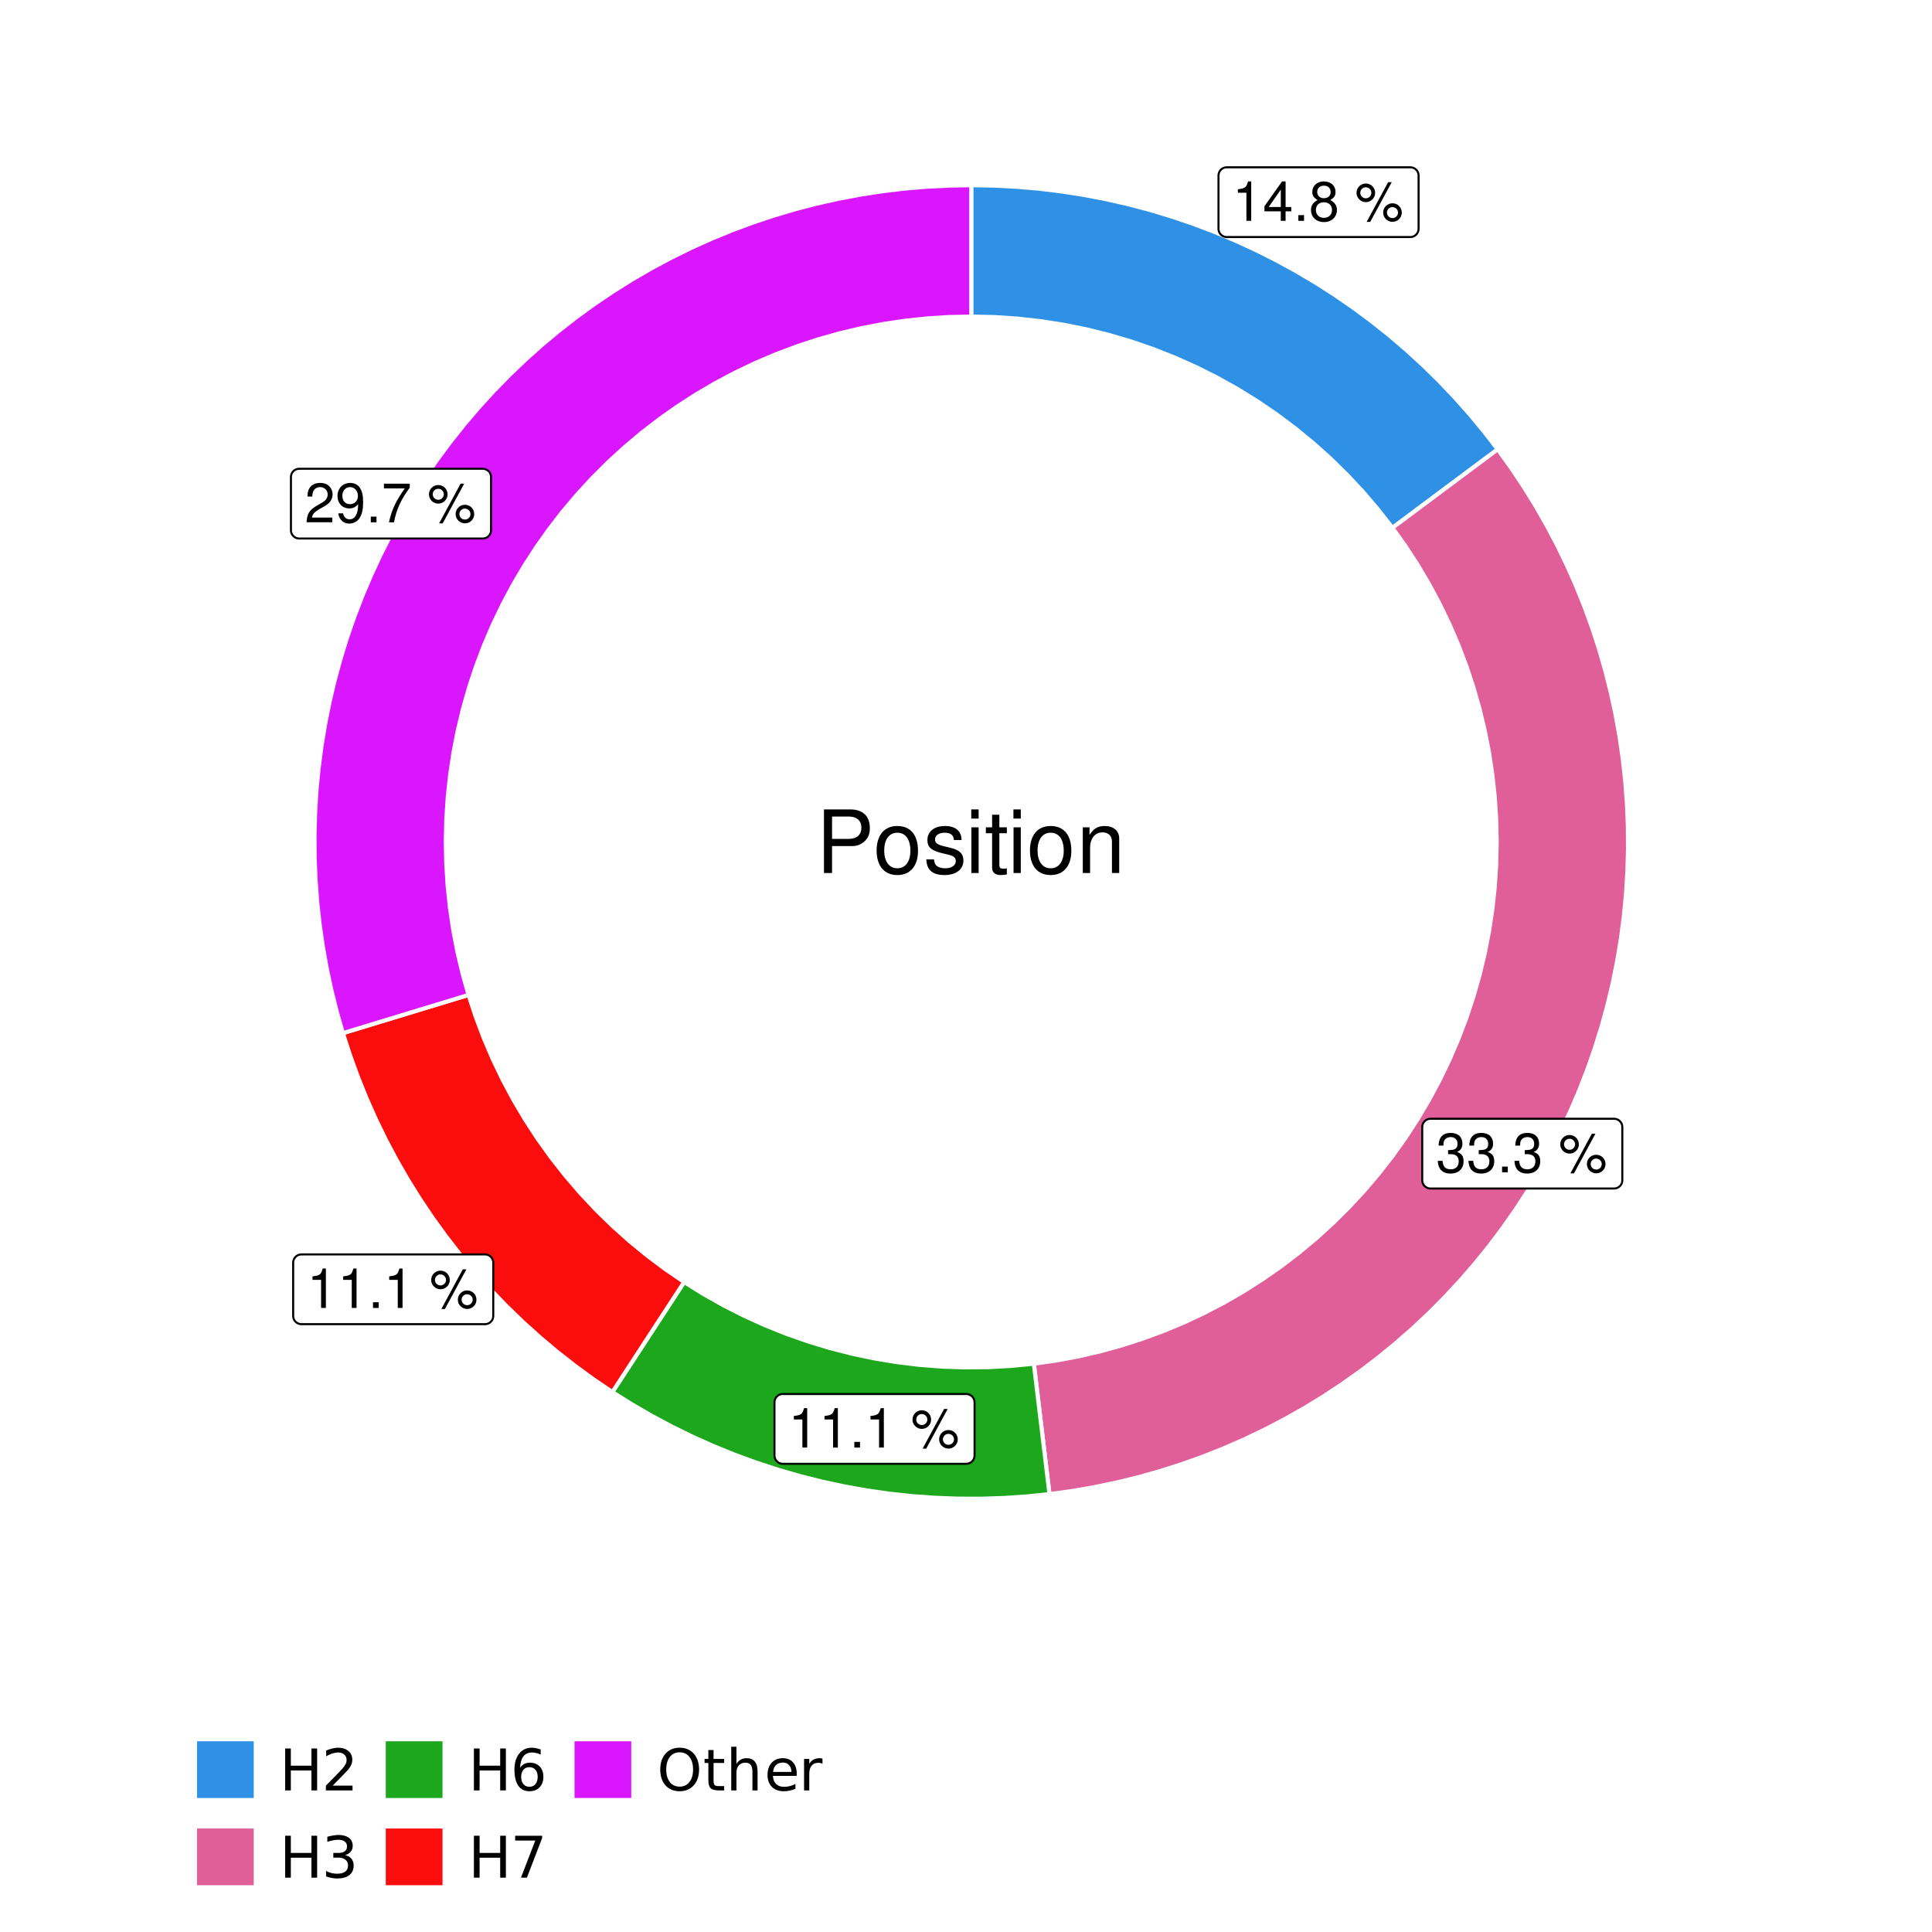 <?xml version="1.0" encoding="UTF-8"?>
<svg xmlns="http://www.w3.org/2000/svg" xmlns:xlink="http://www.w3.org/1999/xlink" width="504pt" height="504pt" viewBox="0 0 504 504" version="1.1">
<defs>
<g>
<symbol overflow="visible" id="glyph0-0">
<path style="stroke:none;" d=""/>
</symbol>
<symbol overflow="visible" id="glyph0-1">
<path style="stroke:none;" d="M 3.688 -7.328 L 3.688 0 L 4.938 0 L 4.938 -10.281 L 4.109 -10.281 C 3.672 -8.703 3.391 -8.484 1.453 -8.234 L 1.453 -7.328 Z M 3.688 -7.328 "/>
</symbol>
<symbol overflow="visible" id="glyph0-2">
<path style="stroke:none;" d="M 4.656 -2.484 L 4.656 0 L 5.906 0 L 5.906 -2.484 L 7.391 -2.484 L 7.391 -3.609 L 5.906 -3.609 L 5.906 -10.281 L 4.984 -10.281 L 0.391 -3.812 L 0.391 -2.484 Z M 4.656 -3.609 L 1.5 -3.609 L 4.656 -8.141 Z M 4.656 -3.609 "/>
</symbol>
<symbol overflow="visible" id="glyph0-3">
<path style="stroke:none;" d="M 2.719 -1.484 L 1.234 -1.484 L 1.234 0 L 2.719 0 Z M 2.719 -1.484 "/>
</symbol>
<symbol overflow="visible" id="glyph0-4">
<path style="stroke:none;" d="M 5.562 -5.422 C 6.609 -6.062 6.938 -6.562 6.938 -7.531 C 6.938 -9.156 5.703 -10.281 3.906 -10.281 C 2.141 -10.281 0.875 -9.156 0.875 -7.547 C 0.875 -6.562 1.203 -6.078 2.25 -5.422 C 1.094 -4.828 0.531 -4 0.531 -2.859 C 0.531 -0.984 1.906 0.328 3.906 0.328 C 5.906 0.328 7.297 -0.984 7.297 -2.859 C 7.297 -4 6.719 -4.828 5.562 -5.422 Z M 3.906 -9.172 C 4.984 -9.172 5.656 -8.531 5.656 -7.5 C 5.656 -6.547 4.969 -5.906 3.906 -5.906 C 2.844 -5.906 2.156 -6.547 2.156 -7.531 C 2.156 -8.531 2.844 -9.172 3.906 -9.172 Z M 3.906 -4.844 C 5.156 -4.844 6.016 -4.031 6.016 -2.828 C 6.016 -1.594 5.172 -0.781 3.875 -0.781 C 2.656 -0.781 1.812 -1.625 1.812 -2.812 C 1.812 -4.031 2.641 -4.844 3.906 -4.844 Z M 3.906 -4.844 "/>
</symbol>
<symbol overflow="visible" id="glyph0-5">
<path style="stroke:none;" d=""/>
</symbol>
<symbol overflow="visible" id="glyph0-6">
<path style="stroke:none;" d="M 2.828 -9.734 C 1.5 -9.734 0.406 -8.641 0.406 -7.312 C 0.406 -5.969 1.5 -4.875 2.844 -4.875 C 4.172 -4.875 5.266 -5.969 5.266 -7.281 C 5.266 -8.656 4.188 -9.734 2.828 -9.734 Z M 2.828 -8.75 C 3.641 -8.75 4.281 -8.109 4.281 -7.297 C 4.281 -6.516 3.625 -5.875 2.844 -5.875 C 2.047 -5.875 1.391 -6.516 1.391 -7.312 C 1.391 -8.109 2.031 -8.75 2.828 -8.75 Z M 8.656 -10.078 L 3.047 0.281 L 3.984 0.281 L 9.594 -10.078 Z M 9.781 -4.578 C 8.453 -4.578 7.359 -3.5 7.359 -2.156 C 7.359 -0.812 8.453 0.266 9.797 0.266 C 11.125 0.266 12.219 -0.812 12.219 -2.141 C 12.219 -3.5 11.141 -4.578 9.781 -4.578 Z M 9.781 -3.578 C 10.594 -3.578 11.234 -2.938 11.234 -2.141 C 11.234 -1.359 10.578 -0.719 9.797 -0.719 C 8.984 -0.719 8.344 -1.359 8.344 -2.156 C 8.344 -2.938 8.984 -3.578 9.781 -3.578 Z M 9.781 -3.578 "/>
</symbol>
<symbol overflow="visible" id="glyph0-7">
<path style="stroke:none;" d="M 3.141 -4.734 L 3.828 -4.734 C 5.188 -4.734 5.922 -4.094 5.922 -2.859 C 5.922 -1.562 5.141 -0.781 3.844 -0.781 C 2.453 -0.781 1.797 -1.484 1.703 -2.984 L 0.453 -2.984 C 0.516 -2.156 0.656 -1.625 0.891 -1.172 C 1.422 -0.172 2.406 0.328 3.781 0.328 C 5.859 0.328 7.188 -0.922 7.188 -2.875 C 7.188 -4.188 6.703 -4.891 5.484 -5.312 C 6.422 -5.703 6.891 -6.406 6.891 -7.453 C 6.891 -9.219 5.75 -10.281 3.828 -10.281 C 1.797 -10.281 0.719 -9.141 0.672 -6.969 L 1.922 -6.969 C 1.938 -7.594 1.984 -7.953 2.141 -8.266 C 2.438 -8.844 3.062 -9.188 3.844 -9.188 C 4.953 -9.188 5.609 -8.516 5.609 -7.406 C 5.609 -6.688 5.359 -6.234 4.812 -6 C 4.469 -5.859 4.016 -5.797 3.141 -5.781 Z M 3.141 -4.734 "/>
</symbol>
<symbol overflow="visible" id="glyph0-8">
<path style="stroke:none;" d="M 7.188 -1.234 L 1.891 -1.234 C 2.016 -2.094 2.469 -2.625 3.719 -3.391 L 5.141 -4.188 C 6.547 -4.969 7.266 -6.016 7.266 -7.281 C 7.266 -8.141 6.922 -8.922 6.328 -9.484 C 5.734 -10.031 4.984 -10.281 4.031 -10.281 C 2.766 -10.281 1.812 -9.828 1.25 -8.938 C 0.891 -8.406 0.734 -7.766 0.719 -6.719 L 1.969 -6.719 C 2 -7.422 2.094 -7.828 2.266 -8.172 C 2.594 -8.797 3.234 -9.188 4 -9.188 C 5.141 -9.188 5.984 -8.359 5.984 -7.25 C 5.984 -6.422 5.516 -5.719 4.625 -5.203 L 3.312 -4.438 C 1.203 -3.234 0.594 -2.266 0.484 -0.016 L 7.188 -0.016 Z M 7.188 -1.234 "/>
</symbol>
<symbol overflow="visible" id="glyph0-9">
<path style="stroke:none;" d="M 0.75 -2.344 C 1 -0.672 2.078 0.328 3.609 0.328 C 4.734 0.328 5.734 -0.219 6.328 -1.141 C 6.953 -2.141 7.234 -3.391 7.234 -5.266 C 7.234 -7 6.984 -8.094 6.391 -9 C 5.828 -9.844 4.953 -10.281 3.844 -10.281 C 1.922 -10.281 0.547 -8.844 0.547 -6.859 C 0.547 -4.969 1.812 -3.625 3.641 -3.625 C 4.594 -3.625 5.297 -3.969 5.938 -4.75 C 5.922 -2.188 5.141 -0.781 3.703 -0.781 C 2.812 -0.781 2.203 -1.344 2 -2.344 Z M 3.828 -9.188 C 4.984 -9.188 5.875 -8.203 5.875 -6.875 C 5.875 -5.609 5.016 -4.734 3.781 -4.734 C 2.578 -4.734 1.812 -5.594 1.812 -6.953 C 1.812 -8.25 2.656 -9.188 3.828 -9.188 Z M 3.828 -9.188 "/>
</symbol>
<symbol overflow="visible" id="glyph0-10">
<path style="stroke:none;" d="M 7.391 -10.078 L 0.656 -10.078 L 0.656 -8.844 L 6.094 -8.844 C 3.703 -5.422 2.719 -3.312 1.969 0 L 3.297 0 C 3.859 -3.234 5.125 -6 7.391 -9.031 Z M 7.391 -10.078 "/>
</symbol>
<symbol overflow="visible" id="glyph1-0">
<path style="stroke:none;" d=""/>
</symbol>
<symbol overflow="visible" id="glyph1-1">
<path style="stroke:none;" d="M 4.188 -7.031 L 9.406 -7.031 C 10.703 -7.031 11.719 -7.422 12.609 -8.219 C 13.609 -9.125 14.047 -10.203 14.047 -11.719 C 14.047 -14.844 12.203 -16.594 8.922 -16.594 L 2.078 -16.594 L 2.078 0 L 4.188 0 Z M 4.188 -8.906 L 4.188 -14.734 L 8.609 -14.734 C 10.625 -14.734 11.844 -13.641 11.844 -11.812 C 11.844 -10 10.625 -8.906 8.609 -8.906 Z M 4.188 -8.906 "/>
</symbol>
<symbol overflow="visible" id="glyph1-2">
<path style="stroke:none;" d="M 6.188 -12.266 C 2.828 -12.266 0.812 -9.875 0.812 -5.875 C 0.812 -1.844 2.828 0.531 6.219 0.531 C 9.578 0.531 11.609 -1.859 11.609 -5.781 C 11.609 -9.922 9.656 -12.266 6.188 -12.266 Z M 6.219 -10.516 C 8.359 -10.516 9.625 -8.766 9.625 -5.812 C 9.625 -2.984 8.312 -1.234 6.219 -1.234 C 4.094 -1.234 2.797 -2.984 2.797 -5.875 C 2.797 -8.766 4.094 -10.516 6.219 -10.516 Z M 6.219 -10.516 "/>
</symbol>
<symbol overflow="visible" id="glyph1-3">
<path style="stroke:none;" d="M 9.969 -8.609 C 9.953 -10.953 8.406 -12.266 5.641 -12.266 C 2.875 -12.266 1.062 -10.844 1.062 -8.625 C 1.062 -6.766 2.031 -5.875 4.844 -5.188 L 6.625 -4.766 C 7.938 -4.438 8.469 -3.969 8.469 -3.125 C 8.469 -1.984 7.359 -1.234 5.688 -1.234 C 4.672 -1.234 3.797 -1.531 3.328 -2.031 C 3.031 -2.375 2.891 -2.703 2.781 -3.547 L 0.781 -3.547 C 0.859 -0.797 2.406 0.531 5.531 0.531 C 8.531 0.531 10.453 -0.953 10.453 -3.25 C 10.453 -5.031 9.453 -6.016 7.078 -6.578 L 5.266 -7.016 C 3.703 -7.375 3.047 -7.875 3.047 -8.719 C 3.047 -9.828 4.031 -10.516 5.578 -10.516 C 7.109 -10.516 7.922 -9.859 7.969 -8.609 Z M 9.969 -8.609 "/>
</symbol>
<symbol overflow="visible" id="glyph1-4">
<path style="stroke:none;" d="M 3.422 -11.922 L 1.531 -11.922 L 1.531 0 L 3.422 0 Z M 3.422 -16.594 L 1.5 -16.594 L 1.5 -14.203 L 3.422 -14.203 Z M 3.422 -16.594 "/>
</symbol>
<symbol overflow="visible" id="glyph1-5">
<path style="stroke:none;" d="M 5.781 -11.922 L 3.828 -11.922 L 3.828 -15.203 L 1.938 -15.203 L 1.938 -11.922 L 0.312 -11.922 L 0.312 -10.375 L 1.938 -10.375 L 1.938 -1.359 C 1.938 -0.141 2.75 0.531 4.234 0.531 C 4.734 0.531 5.141 0.484 5.781 0.359 L 5.781 -1.234 C 5.516 -1.156 5.266 -1.141 4.875 -1.141 C 4.047 -1.141 3.828 -1.359 3.828 -2.203 L 3.828 -10.375 L 5.781 -10.375 Z M 5.781 -11.922 "/>
</symbol>
<symbol overflow="visible" id="glyph1-6">
<path style="stroke:none;" d="M 1.594 -11.922 L 1.594 0 L 3.5 0 L 3.5 -6.578 C 3.5 -9.016 4.781 -10.609 6.734 -10.609 C 8.234 -10.609 9.203 -9.703 9.203 -8.266 L 9.203 0 L 11.094 0 L 11.094 -9.016 C 11.094 -11 9.609 -12.266 7.312 -12.266 C 5.531 -12.266 4.391 -11.594 3.344 -9.922 L 3.344 -11.922 Z M 1.594 -11.922 "/>
</symbol>
<symbol overflow="visible" id="glyph2-0">
<path style="stroke:none;" d="M 0.75 2.656 L 0.75 -10.578 L 8.25 -10.578 L 8.25 2.656 Z M 1.594 1.812 L 7.406 1.812 L 7.406 -9.734 L 1.594 -9.734 Z M 1.594 1.812 "/>
</symbol>
<symbol overflow="visible" id="glyph2-1">
<path style="stroke:none;" d="M 1.469 -10.938 L 2.953 -10.938 L 2.953 -6.453 L 8.328 -6.453 L 8.328 -10.938 L 9.812 -10.938 L 9.812 0 L 8.328 0 L 8.328 -5.203 L 2.953 -5.203 L 2.953 0 L 1.469 0 Z M 1.469 -10.938 "/>
</symbol>
<symbol overflow="visible" id="glyph2-2">
<path style="stroke:none;" d="M 2.875 -1.25 L 8.047 -1.25 L 8.047 0 L 1.094 0 L 1.094 -1.25 C 1.656 -1.82 2.422 -2.598 3.391 -3.578 C 4.359 -4.555 4.969 -5.191 5.219 -5.484 C 5.695 -6.016 6.031 -6.461 6.219 -6.828 C 6.406 -7.203 6.5 -7.566 6.5 -7.922 C 6.5 -8.504 6.297 -8.977 5.891 -9.344 C 5.484 -9.707 4.953 -9.891 4.297 -9.891 C 3.828 -9.891 3.332 -9.805 2.812 -9.641 C 2.301 -9.484 1.754 -9.238 1.172 -8.906 L 1.172 -10.406 C 1.766 -10.645 2.32 -10.828 2.844 -10.953 C 3.363 -11.078 3.836 -11.141 4.266 -11.141 C 5.398 -11.141 6.301 -10.852 6.969 -10.281 C 7.645 -9.719 7.984 -8.961 7.984 -8.016 C 7.984 -7.566 7.898 -7.141 7.734 -6.734 C 7.566 -6.328 7.258 -5.852 6.812 -5.312 C 6.688 -5.164 6.297 -4.754 5.641 -4.078 C 4.992 -3.398 4.07 -2.457 2.875 -1.25 Z M 2.875 -1.25 "/>
</symbol>
<symbol overflow="visible" id="glyph2-3">
<path style="stroke:none;" d="M 6.094 -5.891 C 6.801 -5.742 7.352 -5.43 7.75 -4.953 C 8.145 -4.473 8.344 -3.879 8.344 -3.172 C 8.344 -2.098 7.969 -1.266 7.219 -0.672 C 6.477 -0.078 5.426 0.219 4.062 0.219 C 3.602 0.219 3.129 0.172 2.641 0.078 C 2.16 -0.016 1.66 -0.148 1.141 -0.328 L 1.141 -1.766 C 1.555 -1.523 2.004 -1.344 2.484 -1.219 C 2.973 -1.094 3.484 -1.031 4.016 -1.031 C 4.941 -1.031 5.648 -1.211 6.141 -1.578 C 6.629 -1.941 6.875 -2.473 6.875 -3.172 C 6.875 -3.816 6.645 -4.32 6.188 -4.688 C 5.738 -5.051 5.113 -5.234 4.312 -5.234 L 3.031 -5.234 L 3.031 -6.453 L 4.359 -6.453 C 5.086 -6.453 5.645 -6.598 6.031 -6.891 C 6.414 -7.18 6.609 -7.598 6.609 -8.141 C 6.609 -8.703 6.41 -9.133 6.016 -9.438 C 5.617 -9.738 5.051 -9.891 4.312 -9.891 C 3.906 -9.891 3.469 -9.844 3 -9.75 C 2.539 -9.664 2.031 -9.531 1.469 -9.344 L 1.469 -10.672 C 2.031 -10.828 2.555 -10.941 3.047 -11.016 C 3.535 -11.098 4 -11.141 4.438 -11.141 C 5.562 -11.141 6.453 -10.883 7.109 -10.375 C 7.766 -9.863 8.094 -9.172 8.094 -8.297 C 8.094 -7.691 7.914 -7.18 7.562 -6.766 C 7.219 -6.348 6.727 -6.055 6.094 -5.891 Z M 6.094 -5.891 "/>
</symbol>
<symbol overflow="visible" id="glyph2-4">
<path style="stroke:none;" d="M 4.953 -6.062 C 4.285 -6.062 3.758 -5.832 3.375 -5.375 C 2.988 -4.914 2.797 -4.297 2.797 -3.516 C 2.797 -2.723 2.988 -2.098 3.375 -1.641 C 3.758 -1.18 4.285 -0.953 4.953 -0.953 C 5.617 -0.953 6.145 -1.18 6.531 -1.641 C 6.914 -2.098 7.109 -2.723 7.109 -3.516 C 7.109 -4.297 6.914 -4.914 6.531 -5.375 C 6.145 -5.832 5.617 -6.062 4.953 -6.062 Z M 7.891 -10.688 L 7.891 -9.344 C 7.516 -9.52 7.141 -9.656 6.766 -9.75 C 6.391 -9.844 6.016 -9.891 5.641 -9.891 C 4.66 -9.891 3.91 -9.555 3.391 -8.891 C 2.879 -8.234 2.586 -7.238 2.516 -5.906 C 2.805 -6.332 3.164 -6.66 3.594 -6.891 C 4.031 -7.117 4.516 -7.234 5.047 -7.234 C 6.141 -7.234 7.004 -6.898 7.641 -6.234 C 8.273 -5.566 8.594 -4.66 8.594 -3.516 C 8.594 -2.391 8.258 -1.484 7.594 -0.797 C 6.938 -0.117 6.055 0.219 4.953 0.219 C 3.68 0.219 2.711 -0.266 2.047 -1.234 C 1.379 -2.211 1.047 -3.617 1.047 -5.453 C 1.047 -7.18 1.457 -8.562 2.281 -9.594 C 3.102 -10.625 4.203 -11.141 5.578 -11.141 C 5.953 -11.141 6.328 -11.098 6.703 -11.016 C 7.078 -10.941 7.473 -10.832 7.891 -10.688 Z M 7.891 -10.688 "/>
</symbol>
<symbol overflow="visible" id="glyph2-5">
<path style="stroke:none;" d="M 1.234 -10.938 L 8.266 -10.938 L 8.266 -10.312 L 4.297 0 L 2.75 0 L 6.484 -9.688 L 1.234 -9.688 Z M 1.234 -10.938 "/>
</symbol>
<symbol overflow="visible" id="glyph2-6">
<path style="stroke:none;" d="M 5.906 -9.938 C 4.832 -9.938 3.977 -9.535 3.344 -8.734 C 2.719 -7.93 2.406 -6.836 2.406 -5.453 C 2.406 -4.078 2.719 -2.988 3.344 -2.188 C 3.977 -1.383 4.832 -0.984 5.906 -0.984 C 6.977 -0.984 7.828 -1.383 8.453 -2.188 C 9.086 -2.988 9.406 -4.078 9.406 -5.453 C 9.406 -6.836 9.086 -7.93 8.453 -8.734 C 7.828 -9.535 6.977 -9.938 5.906 -9.938 Z M 5.906 -11.141 C 7.438 -11.141 8.66 -10.625 9.578 -9.594 C 10.504 -8.562 10.969 -7.18 10.969 -5.453 C 10.969 -3.734 10.504 -2.359 9.578 -1.328 C 8.66 -0.297 7.438 0.219 5.906 0.219 C 4.375 0.219 3.145 -0.289 2.219 -1.312 C 1.301 -2.344 0.844 -3.723 0.844 -5.453 C 0.844 -7.18 1.301 -8.562 2.219 -9.594 C 3.145 -10.625 4.375 -11.141 5.906 -11.141 Z M 5.906 -11.141 "/>
</symbol>
<symbol overflow="visible" id="glyph2-7">
<path style="stroke:none;" d="M 2.75 -10.531 L 2.75 -8.203 L 5.516 -8.203 L 5.516 -7.156 L 2.75 -7.156 L 2.75 -2.703 C 2.75 -2.035 2.836 -1.602 3.016 -1.406 C 3.203 -1.219 3.578 -1.125 4.141 -1.125 L 5.516 -1.125 L 5.516 0 L 4.141 0 C 3.098 0 2.379 -0.191 1.984 -0.578 C 1.586 -0.973 1.391 -1.68 1.391 -2.703 L 1.391 -7.156 L 0.406 -7.156 L 0.406 -8.203 L 1.391 -8.203 L 1.391 -10.531 Z M 2.75 -10.531 "/>
</symbol>
<symbol overflow="visible" id="glyph2-8">
<path style="stroke:none;" d="M 8.234 -4.953 L 8.234 0 L 6.891 0 L 6.891 -4.906 C 6.891 -5.688 6.738 -6.27 6.438 -6.656 C 6.133 -7.039 5.676 -7.234 5.062 -7.234 C 4.344 -7.234 3.77 -7 3.344 -6.531 C 2.926 -6.07 2.719 -5.441 2.719 -4.641 L 2.719 0 L 1.359 0 L 1.359 -11.391 L 2.719 -11.391 L 2.719 -6.922 C 3.039 -7.422 3.422 -7.789 3.859 -8.031 C 4.297 -8.281 4.801 -8.406 5.375 -8.406 C 6.312 -8.406 7.02 -8.113 7.5 -7.531 C 7.988 -6.945 8.234 -6.086 8.234 -4.953 Z M 8.234 -4.953 "/>
</symbol>
<symbol overflow="visible" id="glyph2-9">
<path style="stroke:none;" d="M 8.438 -4.438 L 8.438 -3.781 L 2.234 -3.781 C 2.297 -2.852 2.578 -2.145 3.078 -1.656 C 3.578 -1.176 4.27 -0.938 5.156 -0.938 C 5.676 -0.938 6.176 -1 6.656 -1.125 C 7.145 -1.25 7.629 -1.438 8.109 -1.688 L 8.109 -0.422 C 7.629 -0.211 7.133 -0.055 6.625 0.047 C 6.113 0.16 5.598 0.219 5.078 0.219 C 3.773 0.219 2.738 -0.16 1.969 -0.922 C 1.207 -1.691 0.828 -2.723 0.828 -4.016 C 0.828 -5.359 1.188 -6.426 1.906 -7.219 C 2.633 -8.008 3.613 -8.406 4.844 -8.406 C 5.945 -8.406 6.82 -8.047 7.469 -7.328 C 8.113 -6.617 8.438 -5.656 8.438 -4.438 Z M 7.078 -4.828 C 7.066 -5.566 6.859 -6.156 6.453 -6.594 C 6.055 -7.039 5.523 -7.266 4.859 -7.266 C 4.109 -7.266 3.504 -7.051 3.047 -6.625 C 2.598 -6.195 2.344 -5.598 2.281 -4.828 Z M 7.078 -4.828 "/>
</symbol>
<symbol overflow="visible" id="glyph2-10">
<path style="stroke:none;" d="M 6.172 -6.938 C 6.016 -7.031 5.848 -7.098 5.672 -7.141 C 5.492 -7.18 5.297 -7.203 5.078 -7.203 C 4.316 -7.203 3.734 -6.953 3.328 -6.453 C 2.922 -5.961 2.719 -5.254 2.719 -4.328 L 2.719 0 L 1.359 0 L 1.359 -8.203 L 2.719 -8.203 L 2.719 -6.922 C 3 -7.422 3.363 -7.789 3.812 -8.031 C 4.27 -8.281 4.828 -8.406 5.484 -8.406 C 5.578 -8.406 5.676 -8.395 5.781 -8.375 C 5.895 -8.363 6.02 -8.348 6.156 -8.328 Z M 6.172 -6.938 "/>
</symbol>
</g>
<clipPath id="clip1">
  <path d="M 30.98 0 L 473.023 0 L 473.023 504 L 30.98 504 Z M 30.98 0 "/>
</clipPath>
<clipPath id="clip2">
  <path d="M 39.199 5.48 L 467.543 5.48 L 467.543 433.824 L 39.199 433.824 Z M 39.199 5.48 "/>
</clipPath>
</defs>
<g id="surface4">
<rect x="0" y="0" width="504" height="504" style="fill:rgb(100%,100%,100%);fill-opacity:1;stroke:none;"/>
<g clip-path="url(#clip1)" clip-rule="nonzero">
<path style="fill-rule:nonzero;fill:rgb(100%,100%,100%);fill-opacity:1;stroke-width:1.067;stroke-linecap:round;stroke-linejoin:round;stroke:rgb(100%,100%,100%);stroke-opacity:1;stroke-miterlimit:10;" d="M 30.98 504 L 473.023 504 L 473.023 0 L 30.98 0 Z M 30.98 504 "/>
</g>
<g clip-path="url(#clip2)" clip-rule="nonzero">
<path style=" stroke:none;fill-rule:nonzero;fill:rgb(100%,100%,100%);fill-opacity:1;" d="M 39.199 433.824 L 467.543 433.824 L 467.543 5.48 L 39.199 5.48 Z M 39.199 433.824 "/>
</g>
<path style="fill-rule:nonzero;fill:rgb(18.039%,56.863%,89.804%);fill-opacity:1;stroke-width:1.067;stroke-linecap:butt;stroke-linejoin:miter;stroke:rgb(100%,100%,100%);stroke-opacity:1;stroke-miterlimit:10;" d="M 363.242 137.695 L 374.227 129.5 L 379.723 125.402 L 390.707 117.207 L 387.098 112.539 L 383.332 108 L 379.41 103.59 L 375.34 99.316 L 371.121 95.188 L 366.766 91.207 L 362.277 87.379 L 357.656 83.707 L 352.914 80.199 L 348.055 76.852 L 343.082 73.676 L 338 70.676 L 332.82 67.848 L 327.547 65.203 L 322.184 62.738 L 316.738 60.465 L 311.223 58.375 L 305.633 56.48 L 299.984 54.777 L 294.277 53.27 L 288.523 51.961 L 282.73 50.848 L 276.898 49.938 L 271.043 49.227 L 265.164 48.719 L 259.27 48.414 L 253.371 48.312 L 253.371 82.582 L 259.438 82.715 L 265.492 83.117 L 271.523 83.789 L 277.523 84.727 L 283.473 85.926 L 289.359 87.391 L 295.18 89.113 L 300.918 91.094 L 306.562 93.324 L 312.102 95.801 L 317.527 98.523 L 322.828 101.48 L 327.988 104.672 L 333.004 108.09 L 337.867 111.723 L 342.562 115.57 L 347.082 119.621 L 351.418 123.867 L 355.562 128.301 L 359.504 132.914 Z M 363.242 137.695 "/>
<path style="fill-rule:nonzero;fill:rgb(88.235%,37.255%,60%);fill-opacity:1;stroke-width:1.067;stroke-linecap:butt;stroke-linejoin:miter;stroke:rgb(100%,100%,100%);stroke-opacity:1;stroke-miterlimit:10;" d="M 269.695 355.746 L 273.777 389.77 L 279.598 388.969 L 285.387 387.973 L 291.141 386.773 L 296.852 385.379 L 302.508 383.793 L 308.109 382.012 L 313.645 380.039 L 319.109 377.875 L 324.496 375.527 L 329.801 372.996 L 335.016 370.285 L 340.133 367.398 L 345.148 364.336 L 350.055 361.102 L 354.848 357.703 L 359.523 354.145 L 364.074 350.422 L 368.492 346.551 L 372.777 342.527 L 376.922 338.359 L 380.918 334.055 L 384.766 329.613 L 388.461 325.043 L 391.996 320.348 L 395.367 315.535 L 398.57 310.609 L 401.605 305.574 L 404.465 300.441 L 407.145 295.211 L 409.648 289.895 L 411.965 284.492 L 414.094 279.016 L 416.035 273.469 L 417.785 267.859 L 419.344 262.191 L 420.703 256.477 L 421.867 250.715 L 422.836 244.918 L 423.602 239.094 L 424.168 233.242 L 424.531 227.379 L 424.699 221.504 L 424.66 215.629 L 424.422 209.758 L 423.98 203.895 L 423.34 198.055 L 422.5 192.238 L 421.461 186.453 L 420.223 180.711 L 418.789 175.012 L 417.16 169.363 L 415.34 163.777 L 413.328 158.254 L 411.129 152.805 L 408.746 147.434 L 406.176 142.148 L 403.43 136.953 L 400.504 131.855 L 397.406 126.863 L 394.141 121.977 L 390.707 117.207 L 379.723 125.402 L 374.227 129.5 L 363.242 137.695 L 366.641 142.461 L 369.832 147.367 L 372.809 152.402 L 375.57 157.562 L 378.109 162.836 L 380.422 168.215 L 382.504 173.684 L 384.348 179.238 L 385.953 184.867 L 387.316 190.559 L 388.438 196.301 L 389.309 202.09 L 389.938 207.906 L 390.312 213.746 L 390.441 219.598 L 390.316 225.449 L 389.945 231.289 L 389.324 237.109 L 388.453 242.898 L 387.34 248.645 L 385.98 254.336 L 384.379 259.965 L 382.539 265.52 L 380.461 270.992 L 378.156 276.371 L 375.621 281.645 L 372.863 286.809 L 369.887 291.848 L 366.699 296.754 L 363.305 301.523 L 359.707 306.141 L 355.918 310.602 L 351.945 314.895 L 347.789 319.016 L 343.461 322.957 L 338.969 326.707 L 334.32 330.266 L 329.527 333.617 L 324.59 336.766 L 319.527 339.699 L 314.344 342.414 L 309.047 344.906 L 303.648 347.168 L 298.16 349.195 L 292.59 350.992 L 286.945 352.547 L 281.242 353.859 L 275.488 354.926 Z M 269.695 355.746 "/>
<path style="fill-rule:nonzero;fill:rgb(10.98%,65.49%,10.98%);fill-opacity:1;stroke-width:1.067;stroke-linecap:butt;stroke-linejoin:miter;stroke:rgb(100%,100%,100%);stroke-opacity:1;stroke-miterlimit:10;" d="M 178.477 334.453 L 170.984 345.93 L 167.242 351.672 L 163.496 357.41 L 159.75 363.152 L 164.812 366.328 L 169.98 369.328 L 175.25 372.145 L 180.613 374.773 L 186.066 377.215 L 191.598 379.469 L 197.211 381.523 L 202.887 383.383 L 208.625 385.043 L 214.418 386.504 L 220.262 387.758 L 226.141 388.812 L 232.055 389.66 L 237.996 390.297 L 243.953 390.73 L 249.926 390.953 L 255.898 390.969 L 261.871 390.777 L 267.832 390.379 L 273.777 389.77 L 269.695 355.746 L 263.75 356.328 L 257.781 356.652 L 251.809 356.711 L 245.836 356.516 L 239.883 356.055 L 233.949 355.34 L 228.055 354.363 L 222.211 353.133 L 216.422 351.648 L 210.707 349.914 L 205.07 347.93 L 199.527 345.703 L 194.086 343.238 L 188.754 340.535 L 183.551 337.605 Z M 178.477 334.453 "/>
<path style="fill-rule:nonzero;fill:rgb(98.431%,5.098%,5.098%);fill-opacity:1;stroke-width:1.067;stroke-linecap:butt;stroke-linejoin:miter;stroke:rgb(100%,100%,100%);stroke-opacity:1;stroke-miterlimit:10;" d="M 122.234 259.543 L 115.676 261.539 L 109.121 263.531 L 102.562 265.527 L 96.008 267.523 L 89.449 269.516 L 91.289 275.203 L 93.324 280.82 L 95.551 286.363 L 97.973 291.824 L 100.586 297.199 L 103.383 302.477 L 106.359 307.656 L 109.52 312.727 L 112.852 317.688 L 116.355 322.527 L 120.023 327.242 L 123.855 331.824 L 127.844 336.27 L 131.988 340.578 L 136.277 344.734 L 140.711 348.742 L 145.277 352.59 L 149.98 356.277 L 154.805 359.801 L 159.75 363.152 L 163.496 357.41 L 167.242 351.672 L 170.984 345.93 L 178.477 334.453 L 173.543 331.078 L 168.766 327.496 L 164.145 323.707 L 159.695 319.719 L 155.426 315.543 L 151.34 311.184 L 147.449 306.648 L 143.758 301.953 L 140.273 297.098 L 137.008 292.094 L 133.961 286.957 L 131.141 281.688 L 128.555 276.305 L 126.203 270.809 L 124.098 265.219 Z M 122.234 259.543 "/>
<path style="fill-rule:nonzero;fill:rgb(85.49%,8.627%,100%);fill-opacity:1;stroke-width:1.067;stroke-linecap:butt;stroke-linejoin:miter;stroke:rgb(100%,100%,100%);stroke-opacity:1;stroke-miterlimit:10;" d="M 253.371 82.582 L 253.371 48.312 L 247.559 48.414 L 241.754 48.707 L 235.961 49.199 L 230.188 49.891 L 224.441 50.773 L 218.73 51.852 L 213.059 53.125 L 207.434 54.586 L 201.859 56.242 L 196.344 58.082 L 190.898 60.109 L 185.52 62.32 L 180.223 64.711 L 175.008 67.281 L 169.887 70.027 L 164.859 72.945 L 159.934 76.035 L 155.113 79.285 L 150.41 82.699 L 145.824 86.273 L 141.359 89.996 L 137.027 93.871 L 132.828 97.891 L 128.766 102.051 L 124.848 106.344 L 121.078 110.77 L 117.461 115.32 L 114 119.988 L 110.699 124.773 L 107.562 129.668 L 104.594 134.668 L 101.797 139.762 L 99.176 144.949 L 96.73 150.223 L 94.465 155.578 L 92.383 161.004 L 90.484 166.5 L 88.777 172.055 L 87.254 177.668 L 85.926 183.328 L 84.793 189.027 L 83.848 194.766 L 83.102 200.527 L 82.551 206.316 L 82.199 212.117 L 82.039 217.93 L 82.082 223.742 L 82.32 229.551 L 82.754 235.348 L 83.383 241.125 L 84.211 246.879 L 85.23 252.602 L 86.445 258.289 L 87.852 263.926 L 89.449 269.516 L 96.008 267.523 L 102.562 265.527 L 109.121 263.531 L 115.676 261.539 L 122.234 259.543 L 120.66 253.949 L 119.324 248.289 L 118.23 242.582 L 117.379 236.832 L 116.773 231.051 L 116.414 225.246 L 116.301 219.438 L 116.434 213.625 L 116.812 207.824 L 117.434 202.047 L 118.305 196.297 L 119.414 190.59 L 120.77 184.938 L 122.359 179.348 L 124.188 173.828 L 126.246 168.395 L 128.531 163.051 L 131.043 157.809 L 133.777 152.676 L 136.723 147.664 L 139.883 142.785 L 143.242 138.043 L 146.801 133.445 L 150.551 129.004 L 154.488 124.727 L 158.602 120.621 L 162.887 116.691 L 167.332 112.949 L 171.934 109.395 L 176.68 106.043 L 181.566 102.895 L 186.582 99.953 L 191.719 97.23 L 196.965 94.727 L 202.312 92.445 L 207.75 90.395 L 213.273 88.578 L 218.863 86.996 L 224.52 85.652 L 230.227 84.551 L 235.977 83.688 L 241.758 83.074 L 247.559 82.703 Z M 253.371 82.582 "/>
<path style="fill-rule:nonzero;fill:rgb(100%,100%,100%);fill-opacity:1;stroke-width:0.533;stroke-linecap:round;stroke-linejoin:round;stroke:rgb(0%,0%,0%);stroke-opacity:1;stroke-miterlimit:10;" d="M 320.027 61.84 L 367.906 61.84 L 367.82 61.836 L 368.168 61.824 L 368.508 61.754 L 368.832 61.633 L 369.133 61.457 L 369.402 61.238 L 369.633 60.977 L 369.82 60.684 L 369.953 60.363 L 370.039 60.027 L 370.066 59.68 L 370.066 45.801 L 370.039 45.453 L 369.953 45.117 L 369.82 44.797 L 369.633 44.5 L 369.402 44.242 L 369.133 44.023 L 368.832 43.848 L 368.508 43.727 L 368.168 43.656 L 367.906 43.641 L 320.027 43.641 L 320.285 43.656 L 319.938 43.641 L 319.594 43.684 L 319.262 43.781 L 318.945 43.93 L 318.66 44.125 L 318.41 44.367 L 318.199 44.645 L 318.039 44.953 L 317.93 45.281 L 317.875 45.625 L 317.867 45.801 L 317.867 59.68 L 317.875 59.504 L 317.875 59.852 L 317.93 60.195 L 318.039 60.527 L 318.199 60.832 L 318.41 61.113 L 318.66 61.352 L 318.945 61.551 L 319.262 61.699 L 319.594 61.797 L 319.938 61.836 Z M 320.027 61.84 "/>
<g style="fill:rgb(0%,0%,0%);fill-opacity:1;">
  <use xlink:href="#glyph0-1" x="321.465" y="57.608"/>
  <use xlink:href="#glyph0-2" x="329.465" y="57.608"/>
  <use xlink:href="#glyph0-3" x="337.465" y="57.608"/>
  <use xlink:href="#glyph0-4" x="341.465" y="57.608"/>
  <use xlink:href="#glyph0-5" x="349.465" y="57.608"/>
  <use xlink:href="#glyph0-6" x="353.465" y="57.608"/>
</g>
<path style="fill-rule:nonzero;fill:rgb(100%,100%,100%);fill-opacity:1;stroke-width:0.533;stroke-linecap:round;stroke-linejoin:round;stroke:rgb(0%,0%,0%);stroke-opacity:1;stroke-miterlimit:10;" d="M 373.176 310.051 L 421.055 310.051 L 420.969 310.047 L 421.316 310.035 L 421.656 309.965 L 421.98 309.84 L 422.281 309.668 L 422.551 309.449 L 422.781 309.188 L 422.969 308.895 L 423.105 308.574 L 423.188 308.234 L 423.215 307.891 L 423.215 294.008 L 423.188 293.664 L 423.105 293.324 L 422.969 293.004 L 422.781 292.711 L 422.551 292.453 L 422.281 292.23 L 421.98 292.059 L 421.656 291.934 L 421.316 291.867 L 421.055 291.848 L 373.176 291.848 L 373.434 291.867 L 373.09 291.852 L 372.742 291.895 L 372.41 291.988 L 372.094 292.141 L 371.809 292.336 L 371.559 292.578 L 371.348 292.855 L 371.188 293.164 L 371.078 293.492 L 371.023 293.836 L 371.016 294.008 L 371.016 307.891 L 371.023 307.715 L 371.023 308.062 L 371.078 308.406 L 371.188 308.734 L 371.348 309.043 L 371.559 309.32 L 371.809 309.562 L 372.094 309.762 L 372.41 309.91 L 372.742 310.008 L 373.09 310.047 Z M 373.176 310.051 "/>
<g style="fill:rgb(0%,0%,0%);fill-opacity:1;">
  <use xlink:href="#glyph0-7" x="374.613" y="305.819"/>
  <use xlink:href="#glyph0-7" x="382.613" y="305.819"/>
  <use xlink:href="#glyph0-3" x="390.613" y="305.819"/>
  <use xlink:href="#glyph0-7" x="394.613" y="305.819"/>
  <use xlink:href="#glyph0-5" x="402.613" y="305.819"/>
  <use xlink:href="#glyph0-6" x="406.613" y="305.819"/>
</g>
<path style="fill-rule:nonzero;fill:rgb(100%,100%,100%);fill-opacity:1;stroke-width:0.533;stroke-linecap:round;stroke-linejoin:round;stroke:rgb(0%,0%,0%);stroke-opacity:1;stroke-miterlimit:10;" d="M 204.195 381.855 L 252.074 381.855 L 251.988 381.855 L 252.336 381.84 L 252.676 381.77 L 253 381.648 L 253.301 381.473 L 253.57 381.254 L 253.801 380.996 L 253.988 380.699 L 254.121 380.379 L 254.207 380.043 L 254.234 379.695 L 254.234 365.816 L 254.207 365.469 L 254.121 365.133 L 253.988 364.812 L 253.801 364.52 L 253.57 364.258 L 253.301 364.039 L 253 363.867 L 252.676 363.742 L 252.336 363.672 L 252.074 363.656 L 204.195 363.656 L 204.453 363.672 L 204.105 363.66 L 203.762 363.699 L 203.43 363.797 L 203.113 363.945 L 202.828 364.145 L 202.578 364.383 L 202.367 364.664 L 202.207 364.969 L 202.098 365.301 L 202.039 365.645 L 202.035 365.816 L 202.035 379.695 L 202.039 379.523 L 202.039 379.871 L 202.098 380.215 L 202.207 380.543 L 202.367 380.852 L 202.578 381.129 L 202.828 381.371 L 203.113 381.566 L 203.43 381.715 L 203.762 381.812 L 204.105 381.855 Z M 204.195 381.855 "/>
<g style="fill:rgb(0%,0%,0%);fill-opacity:1;">
  <use xlink:href="#glyph0-1" x="205.633" y="377.628"/>
  <use xlink:href="#glyph0-1" x="213.633" y="377.628"/>
  <use xlink:href="#glyph0-3" x="221.633" y="377.628"/>
  <use xlink:href="#glyph0-1" x="225.633" y="377.628"/>
  <use xlink:href="#glyph0-5" x="233.633" y="377.628"/>
  <use xlink:href="#glyph0-6" x="237.633" y="377.628"/>
</g>
<path style="fill-rule:nonzero;fill:rgb(100%,100%,100%);fill-opacity:1;stroke-width:0.533;stroke-linecap:round;stroke-linejoin:round;stroke:rgb(0%,0%,0%);stroke-opacity:1;stroke-miterlimit:10;" d="M 78.637 345.438 L 126.516 345.438 L 126.43 345.438 L 126.777 345.422 L 127.117 345.352 L 127.441 345.23 L 127.742 345.055 L 128.012 344.836 L 128.242 344.574 L 128.43 344.281 L 128.566 343.961 L 128.648 343.625 L 128.676 343.277 L 128.676 329.398 L 128.648 329.051 L 128.566 328.715 L 128.43 328.395 L 128.242 328.102 L 128.012 327.84 L 127.742 327.621 L 127.441 327.445 L 127.117 327.324 L 126.777 327.254 L 126.516 327.238 L 78.637 327.238 L 78.898 327.254 L 78.551 327.238 L 78.203 327.281 L 77.871 327.379 L 77.555 327.527 L 77.27 327.723 L 77.02 327.965 L 76.809 328.242 L 76.648 328.551 L 76.539 328.879 L 76.484 329.223 L 76.477 329.398 L 76.477 343.277 L 76.484 343.102 L 76.484 343.449 L 76.539 343.793 L 76.648 344.125 L 76.809 344.434 L 77.02 344.711 L 77.27 344.949 L 77.555 345.148 L 77.871 345.297 L 78.203 345.395 L 78.551 345.438 Z M 78.637 345.438 "/>
<g style="fill:rgb(0%,0%,0%);fill-opacity:1;">
  <use xlink:href="#glyph0-1" x="80.074" y="341.206"/>
  <use xlink:href="#glyph0-1" x="88.074" y="341.206"/>
  <use xlink:href="#glyph0-3" x="96.074" y="341.206"/>
  <use xlink:href="#glyph0-1" x="100.074" y="341.206"/>
  <use xlink:href="#glyph0-5" x="108.074" y="341.206"/>
  <use xlink:href="#glyph0-6" x="112.074" y="341.206"/>
</g>
<path style="fill-rule:nonzero;fill:rgb(100%,100%,100%);fill-opacity:1;stroke-width:0.533;stroke-linecap:round;stroke-linejoin:round;stroke:rgb(0%,0%,0%);stroke-opacity:1;stroke-miterlimit:10;" d="M 78.059 140.484 L 125.938 140.484 L 125.852 140.484 L 126.195 140.469 L 126.539 140.402 L 126.863 140.277 L 127.164 140.105 L 127.434 139.883 L 127.664 139.625 L 127.848 139.328 L 127.984 139.012 L 128.07 138.672 L 128.098 138.324 L 128.098 124.445 L 128.07 124.098 L 127.984 123.762 L 127.848 123.441 L 127.664 123.148 L 127.434 122.887 L 127.164 122.668 L 126.863 122.496 L 126.539 122.371 L 126.195 122.301 L 125.938 122.285 L 78.059 122.285 L 78.316 122.301 L 77.969 122.289 L 77.625 122.328 L 77.289 122.426 L 76.977 122.574 L 76.691 122.773 L 76.441 123.012 L 76.23 123.293 L 76.07 123.598 L 75.961 123.93 L 75.902 124.273 L 75.898 124.445 L 75.898 138.324 L 75.902 138.152 L 75.902 138.5 L 75.961 138.844 L 76.07 139.172 L 76.23 139.48 L 76.441 139.758 L 76.691 140 L 76.977 140.195 L 77.289 140.344 L 77.625 140.441 L 77.969 140.484 Z M 78.059 140.484 "/>
<g style="fill:rgb(0%,0%,0%);fill-opacity:1;">
  <use xlink:href="#glyph0-8" x="79.496" y="136.257"/>
  <use xlink:href="#glyph0-9" x="87.496" y="136.257"/>
  <use xlink:href="#glyph0-3" x="95.496" y="136.257"/>
  <use xlink:href="#glyph0-10" x="99.496" y="136.257"/>
  <use xlink:href="#glyph0-5" x="107.496" y="136.257"/>
  <use xlink:href="#glyph0-6" x="111.496" y="136.257"/>
</g>
<g style="fill:rgb(0%,0%,0%);fill-opacity:1;">
  <use xlink:href="#glyph1-1" x="212.871" y="227.746"/>
  <use xlink:href="#glyph1-2" x="227.871" y="227.746"/>
  <use xlink:href="#glyph1-3" x="240.871" y="227.746"/>
  <use xlink:href="#glyph1-4" x="251.871" y="227.746"/>
  <use xlink:href="#glyph1-5" x="256.871" y="227.746"/>
  <use xlink:href="#glyph1-4" x="262.871" y="227.746"/>
  <use xlink:href="#glyph1-2" x="267.871" y="227.746"/>
  <use xlink:href="#glyph1-6" x="280.871" y="227.746"/>
</g>
<path style=" stroke:none;fill-rule:nonzero;fill:rgb(100%,100%,100%);fill-opacity:1;" d="M 39.199 498.52 L 219.875 498.52 L 219.875 447.52 L 39.199 447.52 Z M 39.199 498.52 "/>
<path style=" stroke:none;fill-rule:nonzero;fill:rgb(100%,100%,100%);fill-opacity:1;" d="M 50.156 470.281 L 67.438 470.281 L 67.438 453 L 50.156 453 Z M 50.156 470.281 "/>
<path style="fill-rule:nonzero;fill:rgb(18.039%,56.863%,89.804%);fill-opacity:1;stroke-width:1.067;stroke-linecap:butt;stroke-linejoin:miter;stroke:rgb(100%,100%,100%);stroke-opacity:1;stroke-miterlimit:10;" d="M 50.867 469.574 L 66.73 469.574 L 66.73 453.711 L 50.867 453.711 Z M 50.867 469.574 "/>
<path style=" stroke:none;fill-rule:nonzero;fill:rgb(100%,100%,100%);fill-opacity:1;" d="M 50.156 493.043 L 67.438 493.043 L 67.438 475.762 L 50.156 475.762 Z M 50.156 493.043 "/>
<path style="fill-rule:nonzero;fill:rgb(88.235%,37.255%,60%);fill-opacity:1;stroke-width:1.067;stroke-linecap:butt;stroke-linejoin:miter;stroke:rgb(100%,100%,100%);stroke-opacity:1;stroke-miterlimit:10;" d="M 50.867 492.332 L 66.73 492.332 L 66.73 476.469 L 50.867 476.469 Z M 50.867 492.332 "/>
<path style=" stroke:none;fill-rule:nonzero;fill:rgb(100%,100%,100%);fill-opacity:1;" d="M 99.395 470.281 L 116.676 470.281 L 116.676 453 L 99.395 453 Z M 99.395 470.281 "/>
<path style="fill-rule:nonzero;fill:rgb(10.98%,65.49%,10.98%);fill-opacity:1;stroke-width:1.067;stroke-linecap:butt;stroke-linejoin:miter;stroke:rgb(100%,100%,100%);stroke-opacity:1;stroke-miterlimit:10;" d="M 100.105 469.574 L 115.969 469.574 L 115.969 453.711 L 100.105 453.711 Z M 100.105 469.574 "/>
<path style=" stroke:none;fill-rule:nonzero;fill:rgb(100%,100%,100%);fill-opacity:1;" d="M 99.395 493.043 L 116.676 493.043 L 116.676 475.762 L 99.395 475.762 Z M 99.395 493.043 "/>
<path style="fill-rule:nonzero;fill:rgb(98.431%,5.098%,5.098%);fill-opacity:1;stroke-width:1.067;stroke-linecap:butt;stroke-linejoin:miter;stroke:rgb(100%,100%,100%);stroke-opacity:1;stroke-miterlimit:10;" d="M 100.105 492.332 L 115.969 492.332 L 115.969 476.469 L 100.105 476.469 Z M 100.105 492.332 "/>
<path style=" stroke:none;fill-rule:nonzero;fill:rgb(100%,100%,100%);fill-opacity:1;" d="M 148.633 470.281 L 165.914 470.281 L 165.914 453 L 148.633 453 Z M 148.633 470.281 "/>
<path style="fill-rule:nonzero;fill:rgb(85.49%,8.627%,100%);fill-opacity:1;stroke-width:1.067;stroke-linecap:butt;stroke-linejoin:miter;stroke:rgb(100%,100%,100%);stroke-opacity:1;stroke-miterlimit:10;" d="M 149.344 469.574 L 165.207 469.574 L 165.207 453.711 L 149.344 453.711 Z M 149.344 469.574 "/>
<g style="fill:rgb(0%,0%,0%);fill-opacity:1;">
  <use xlink:href="#glyph2-1" x="72.918" y="467.064"/>
  <use xlink:href="#glyph2-2" x="83.918" y="467.064"/>
</g>
<g style="fill:rgb(0%,0%,0%);fill-opacity:1;">
  <use xlink:href="#glyph2-1" x="72.918" y="489.826"/>
  <use xlink:href="#glyph2-3" x="83.918" y="489.826"/>
</g>
<g style="fill:rgb(0%,0%,0%);fill-opacity:1;">
  <use xlink:href="#glyph2-1" x="122.156" y="467.064"/>
  <use xlink:href="#glyph2-4" x="133.156" y="467.064"/>
</g>
<g style="fill:rgb(0%,0%,0%);fill-opacity:1;">
  <use xlink:href="#glyph2-1" x="122.156" y="489.826"/>
  <use xlink:href="#glyph2-5" x="133.156" y="489.826"/>
</g>
<g style="fill:rgb(0%,0%,0%);fill-opacity:1;">
  <use xlink:href="#glyph2-6" x="171.395" y="467.064"/>
  <use xlink:href="#glyph2-7" x="183.395" y="467.064"/>
  <use xlink:href="#glyph2-8" x="189.395" y="467.064"/>
  <use xlink:href="#glyph2-9" x="199.395" y="467.064"/>
  <use xlink:href="#glyph2-10" x="208.395" y="467.064"/>
</g>
</g>
</svg>
